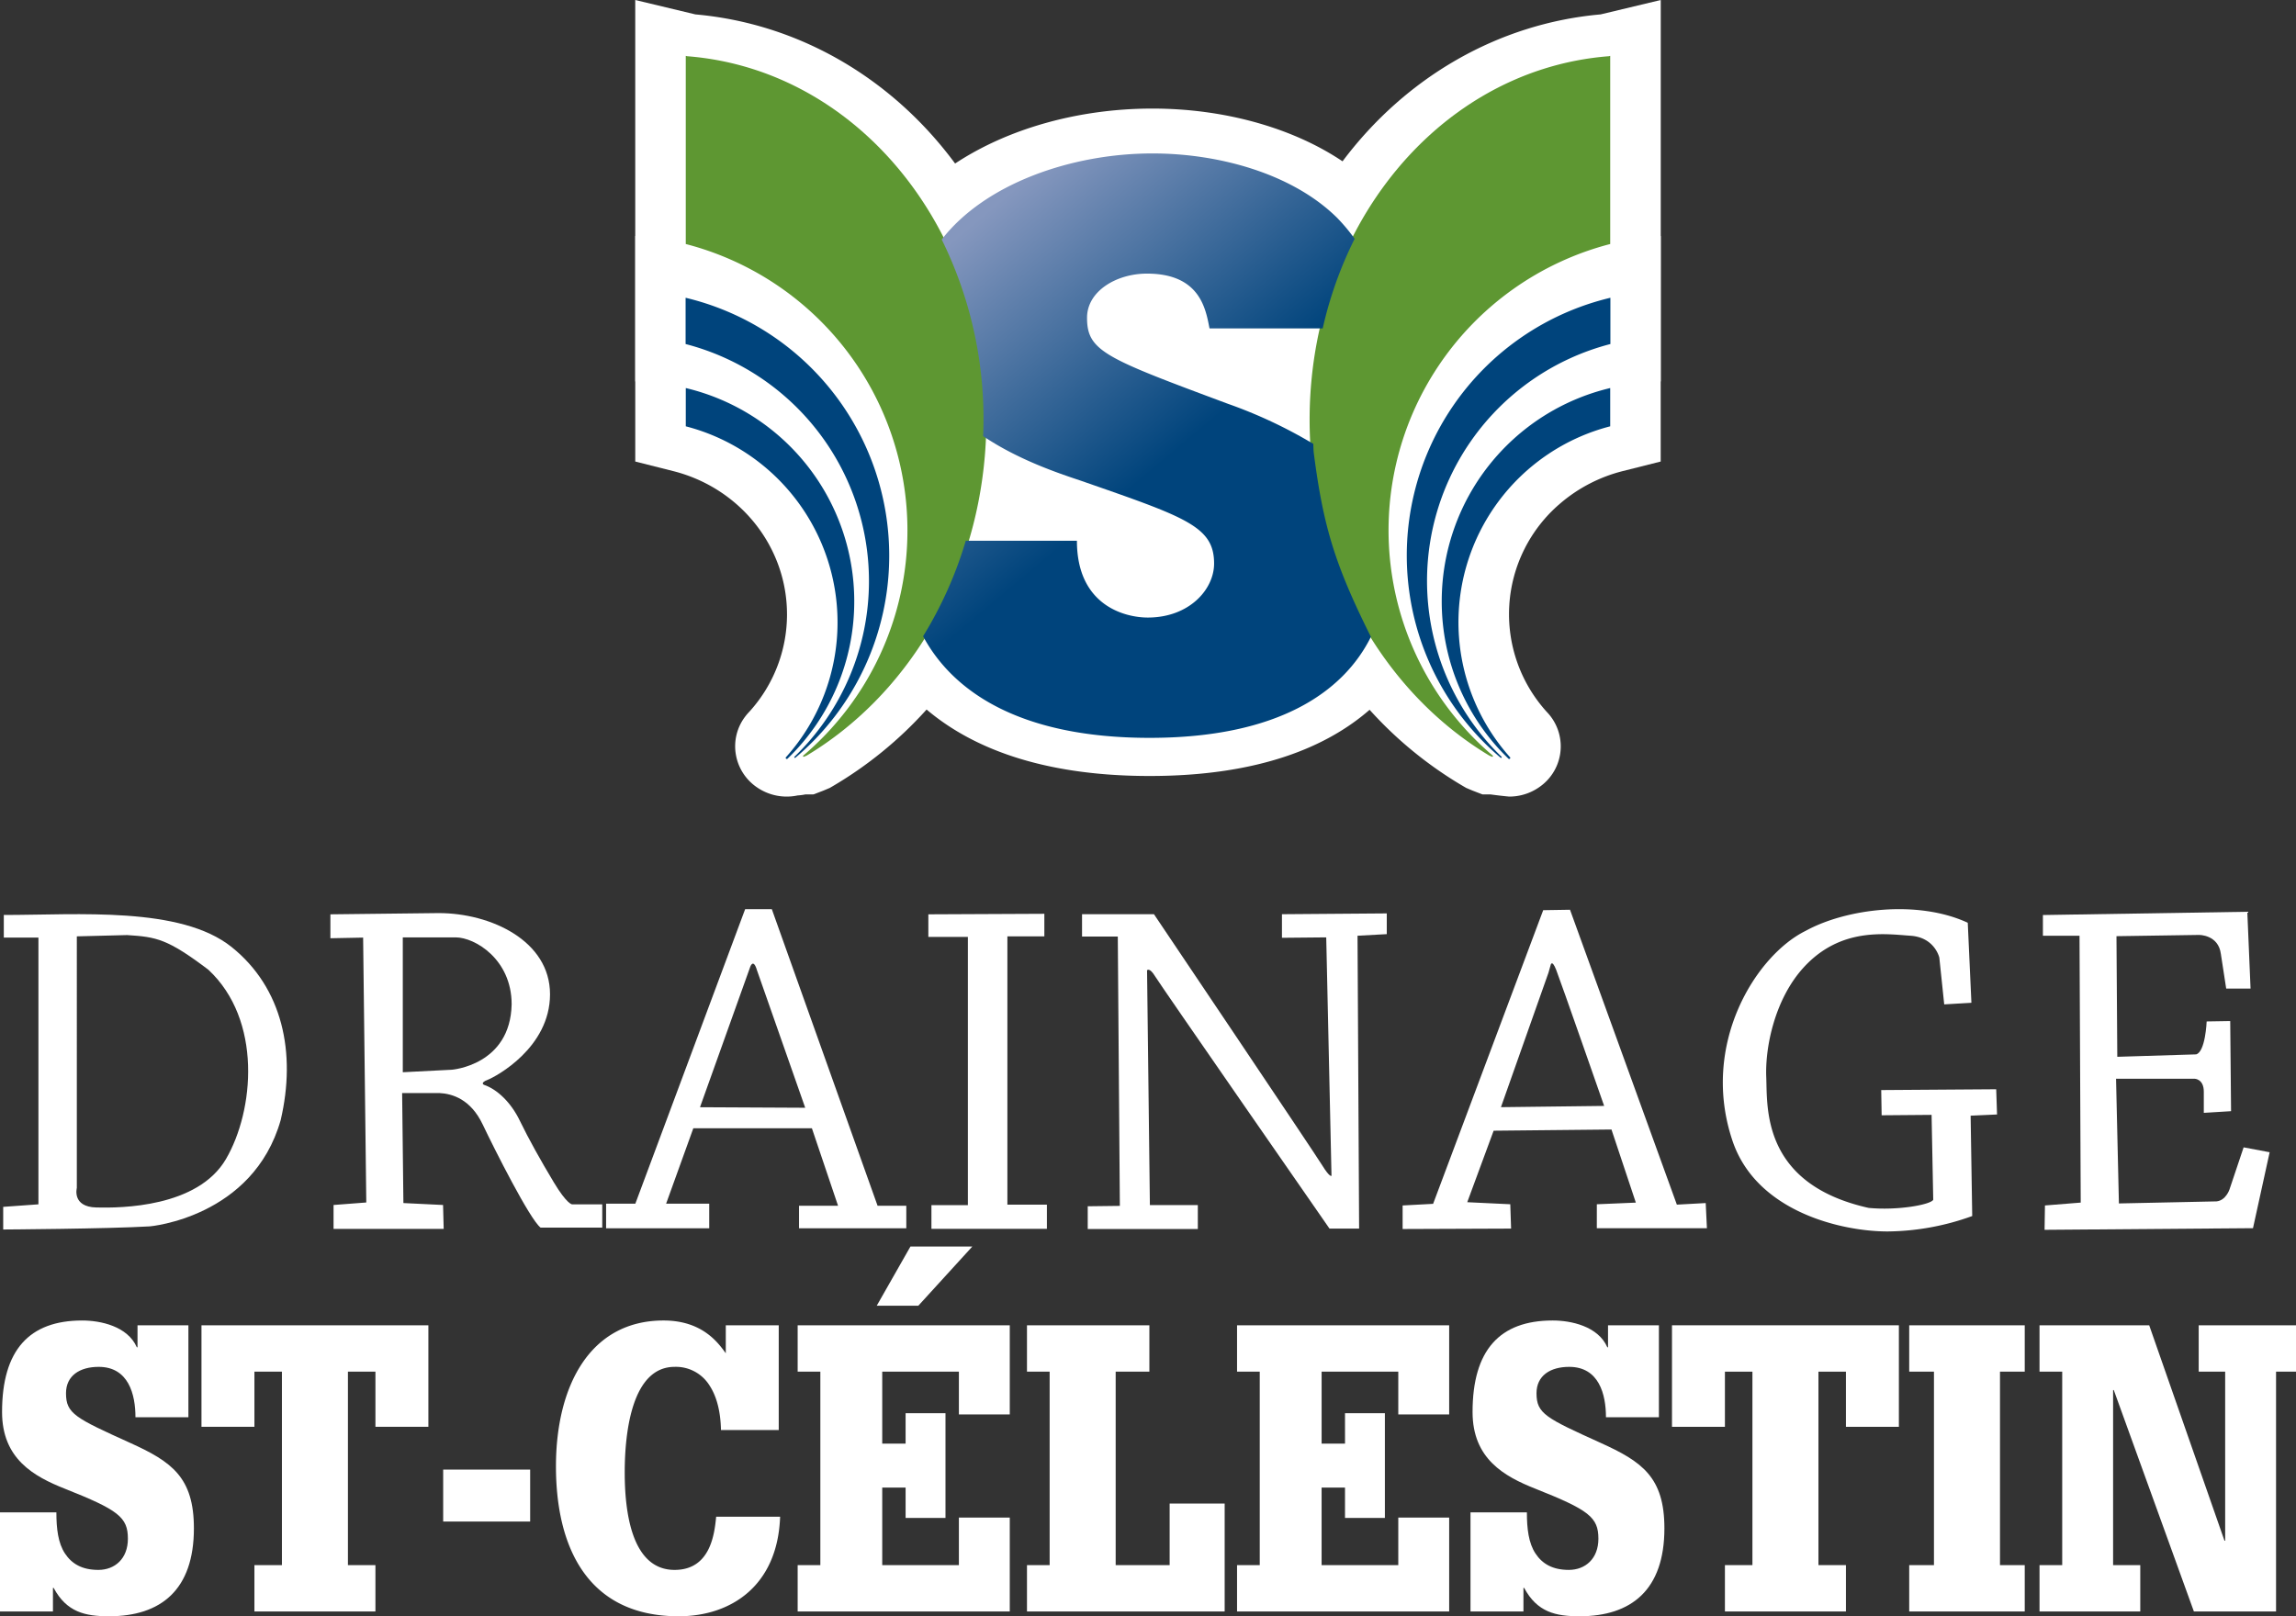 <svg aria-label="Logo vertical - Drainage St-Célestin" xmlns="http://www.w3.org/2000/svg" xmlns:xlink="http://www.w3.org/1999/xlink" width="627.999" height="442.186" viewBox="0 0 627.999 442.186"><rect x="0" y="0" width="627.999" height="442.186" fill="#333333" stroke="none"/><title>Logo vertical - Drainage St-Célestin</title><defs><clipPath id="clip-path"><rect id="Rectangle_5" data-name="Rectangle 5" width="280.591" height="217.931" fill="none"></rect></clipPath><linearGradient id="linear-gradient" x1="0.228" y1="0.045" x2="0.538" y2="0.526" gradientUnits="objectBoundingBox"><stop offset="0" stop-color="#8597be"></stop><stop offset="1" stop-color="#00447c"></stop></linearGradient></defs><g id="Groupe_27" data-name="Groupe 27" transform="translate(-686.001 -2009.662)"><g id="Groupe_12" data-name="Groupe 12" transform="translate(-58.179 1845)"><g id="Groupe_5" data-name="Groupe 5" transform="translate(744.179 413.397)"><g id="Groupe_4" data-name="Groupe 4" transform="translate(0 0)"><g id="Groupe_6" data-name="Groupe 6" transform="translate(0 0)"><path id="Trac&#xE9;_2" data-name="Trac&#xE9; 2" d="M163.782,49.081H177.7V74.233H163.219c0-6.233-1.88-13.779-10.061-13.779-5.171,0-8.935,2.408-8.935,7.218,0,5.576,2.539,6.78,17.491,13.557,11.378,5.14,17.491,9.4,17.491,23.4,0,16.841-9.027,24.059-23.227,24.059-6.485,0-11.567-1.1-15.138-7.767h-.188v6.452H126.168V100.259h15.423c0,4.481.469,8.417,2.351,11.26s4.7,4.483,9.121,4.483c4.514,0,8.087-3.062,8.087-8.53,0-5.9-2.631-7.873-17.209-13.668-8.558-3.388-17.209-8.2-17.209-20.994,0-16.947,7.43-25.041,21.911-25.041,4.982,0,12.412,1.534,14.952,7.329h.186Z" transform="translate(-126.168 64.762)" fill="#fff"></path><path id="Trac&#xE9;_3" data-name="Trac&#xE9; 3" d="M197.141,61.012h-7.522v52.926h7.522v12.683h-33.1V113.938h7.524V61.012h-7.524V76.1H149.562V48.326h62.059V76.1H197.141Z" transform="translate(-94.452 65.517)" fill="#fff"></path><rect id="Rectangle_2" data-name="Rectangle 2" width="23.79" height="14.212" transform="translate(121.219 153.32)" fill="#fff"></rect><path id="Trac&#xE9;_4" data-name="Trac&#xE9; 4" d="M237.172,49.081h14.481v28.65h-15.8c-.094-4.7-1.034-8.968-3.1-12.137a10.824,10.824,0,0,0-9.59-5.14c-11.567,0-13.635,17.6-13.635,28.867,0,10.278,1.689,26.681,13.635,26.681,9.776,0,10.907-9.732,11.376-14.544h17.491c-.66,18.919-13.446,27.23-27.741,27.23-25.013,0-33.569-19.027-33.569-41.006,0-21.868,9.213-39.913,29.432-39.913,10.624,0,14.952,6.125,17.02,8.968Z" transform="translate(-38.654 64.762)" fill="#fff"></path><path id="Trac&#xE9;_5" data-name="Trac&#xE9; 5" d="M248.307,84.78h10.909v28.648H248.307v-8.311h-6.393v21.216h20.968V113.32H276.8v25.7H218.783V126.333h6.205V73.407h-6.205V60.724H276.8V85.108H262.882v-11.7H241.914V93.091h6.393Zm1.319-45.6h16.926L251.789,55.367H240.411Z" transform="translate(-0.607 53.121)" fill="#fff"></path><path id="Trac&#xE9;_6" data-name="Trac&#xE9; 6" d="M284.432,97.1h15.046v29.522H245.409V113.936h6.2V61.012h-6.2V48.326h33.477V61.012h-9.218v52.924h14.763Z" transform="translate(35.49 65.517)" fill="#fff"></path><path id="Trac&#xE9;_7" data-name="Trac&#xE9; 7" d="M299.327,72.385h10.907v28.646H299.327V92.722h-6.4v21.216H313.9V100.923H327.82v25.7H269.8V113.938h6.207V61.012H269.8V48.326H327.82V72.713H313.9v-11.7H292.931V80.694h6.4Z" transform="translate(68.558 65.517)" fill="#fff"></path><path id="Trac&#xE9;_8" data-name="Trac&#xE9; 8" d="M334.519,49.081h13.918V74.233H333.956c0-6.233-1.88-13.779-10.061-13.779-5.171,0-8.935,2.408-8.935,7.218,0,5.576,2.539,6.78,17.491,13.557,11.378,5.14,17.491,9.4,17.491,23.4,0,16.841-9.027,24.059-23.227,24.059-6.485,0-11.567-1.1-15.138-7.767h-.188v6.452H296.905V100.259h15.423c0,4.481.469,8.417,2.351,11.26S319.381,116,323.8,116c4.514,0,8.087-3.062,8.087-8.53,0-5.9-2.631-7.873-17.209-13.668-8.558-3.388-17.209-8.2-17.209-20.994,0-16.947,7.43-25.041,21.911-25.041,4.982,0,12.412,1.534,14.952,7.329h.186Z" transform="translate(105.305 64.762)" fill="#fff"></path><path id="Trac&#xE9;_9" data-name="Trac&#xE9; 9" d="M367.878,61.012h-7.522v52.926h7.522v12.683h-33.1V113.938H342.3V61.012h-7.524V76.1H320.3V48.326h62.059V76.1H367.878Z" transform="translate(137.022 65.517)" fill="#fff"></path><path id="Trac&#xE9;_10" data-name="Trac&#xE9; 10" d="M354.614,61.012h-6.77V48.326h31.6V61.012h-6.771v52.926h6.771v12.683h-31.6V113.938h6.77Z" transform="translate(174.363 65.517)" fill="#fff"></path><path id="Trac&#xE9;_11" data-name="Trac&#xE9; 11" d="M413.751,61.012h-7.239V48.326h26.613V61.012h-5.456v65.609H405.195l-21.911-60.58H383.1v47.9h7.43v12.683H362.973V113.938h6.207V61.012h-6.207V48.326h30l20.594,58.94h.186Z" transform="translate(194.875 65.517)" fill="#fff"></path><path id="Trac&#xE9;_12" data-name="Trac&#xE9; 12" d="M189.019,9.573C175.073-1.612,147.025.8,126.707.8V6.991h9.47V79.964l-9.637.695v6.193s28.4-.172,40.1-.857c0,0,28.224-2.41,35.8-29.086,4.306-18.419.516-36.146-13.421-47.336m-1.548,58.005C179.721,80.827,158.722,81,152.008,80.827s-5.329-5.331-5.329-5.331V6.652L160.444,6.3c8.09.523,11.018,1.034,22.2,9.47,14.808,13.772,12.565,38.556,4.825,51.807" transform="translate(-125.664 0.785)" fill="#fff"></path><path id="Trac&#xE9;_13" data-name="Trac&#xE9; 13" d="M230.632,80.134s-1.378,0-4.992-6.017-6.888-11.88-9.3-16.865c-2.408-5-6.2-8.6-9.809-9.814,0,0-1.206-.516,1.032-1.38s17.039-8.775,17.039-23.4S208.424.454,194.139.454L164.53.793V7.337l8.952-.177.865,72.467-8.952.686V86.85h30.123l-.172-6.537L184.5,79.785l-.349-30.1h10.156c3.616.167,8.61,1.72,11.88,8.6S219.1,84.271,222.019,86.506h16.869V80.134ZM197.75,43.309l-13.418.686V7.1h14.459c5.232,0,15.315,5.972,15.315,18.309-.346,16.69-16.356,17.9-16.356,17.9" transform="translate(-74.16 0.616)" fill="#fff"></path><path id="Trac&#xE9;_14" data-name="Trac&#xE9; 14" d="M270.792,81.129,241.871,0h-7.3L204.54,80.566h-8v6.74h28.207v-6.74H212.957L220.4,59.929h32.427l7.154,21.2H249.31v6.177h29.341V81.129Zm-48.57-26.947,13.76-38.462s.843-2.379,1.823.985L251,54.325Z" transform="translate(-30.76 0.003)" fill="#fff"></path><path id="Trac&#xE9;_15" data-name="Trac&#xE9; 15" d="M233.958.681V6.853H244.77v73.4H234.8v6.469h31.583v-6.61H255.574V6.714h10.111V.537Z" transform="translate(19.965 0.728)" fill="#fff"></path><path id="Trac&#xE9;_16" data-name="Trac&#xE9; 16" d="M251.8.716V6.824h9.779l.563,73.685-8.785.106v6.221h30.113V80.285H270.357l-.773-64.231s.657-.9,2.214,1.663,47.682,69,47.682,69h8.106L327.151,6.6l8-.438V.492L306.479.711V7.163l12.111-.115,1.442,65.23s-.443.551-2.554-2.886S271.471.711,271.471.711Z" transform="translate(44.159 0.667)" fill="#fff"></path><path id="Trac&#xE9;_17" data-name="Trac&#xE9; 17" d="M342.143,87.189h30.113l-.33-6.879-7.892.433L334.81.067l-7.333.118-30.113,80.34-8.339.445V87.41l29.67-.113-.224-6.66L306.7,80.077l7.218-19.56,32.231-.327,6.667,20-10.669.452ZM315.917,54.077l13-36.78.563-2s.327-1.892,1.548,1.22,13.117,37.22,13.117,37.22Z" transform="translate(94.62 0.091)" fill="#fff"></path><path id="Trac&#xE9;_18" data-name="Trac&#xE9; 18" d="M393.194,3.717l1,21.892-7.439.441-1.336-12.782s-1.218-5.555-7.892-6-18.982-2.412-29.112,8.556c-8,8.669-10.669,21.892-10.337,30.118s-1.338,29.223,28,35.784c8.009.773,17.006-.9,17.673-2.226L383.3,56.276l-13.661.113-.115-6.9,31.449-.221.231,6.9-7.225.327.436,27.454A69.465,69.465,0,0,1,371.3,88.17c-12.556,0-35.889-5.331-42.45-24.785-8.916-26.436,6.445-50.782,20-57.451,11.114-6.108,30.674-8.551,44.344-2.217" transform="translate(145.026 0)" fill="#fff"></path><path id="Trac&#xE9;_19" data-name="Trac&#xE9; 19" d="M363.367,1.192V6.86h10.012l.33,73.006-9.781.784-.108,6.664,57.009-.445,4.556-20.778-7.119-1.338-3.88,11.564s-1.006,3-3.559,3.22l-26.672.561-.782-34.12h21.456s2.546,0,2.546,3.552v5.783l7.456-.455L414.6,30.2l-6.443.106s-.33,8.335-2.893,9.011l-21.553.662-.224-33,22.558-.339s5.331-.111,6,5.23l1.451,9.442h6.664L419.273.3Z" transform="translate(195.409 0.409)" fill="#fff"></path></g></g></g></g><g id="Groupe_25" data-name="Groupe 25" transform="translate(859.705 2012.662)"><g id="Groupe_24" data-name="Groupe 24" transform="translate(0 -3)" clip-path="url(#clip-path)"><path id="Trac&#xE9;_41" data-name="Trac&#xE9; 41" d="M280.591,64.568l-.048.012V0L264.089,3.941c-27.924,2.472-53.279,17.115-70.582,40.193-13.629-9.15-32.318-14.431-52-14.431-20.305,0-39.595,5.535-53.971,15.035C70.225,21.3,44.685,6.435,16.5,3.941L.047,0V64.573L0,64.561v39.78l.05.013v21.912l10.356,2.611c18.337,4.625,31.147,20.735,31.151,39.192a39.608,39.608,0,0,1-10.3,26.644,13.551,13.551,0,0,0-1.219,1.437,13.386,13.386,0,0,0-2.472,10.257,13.591,13.591,0,0,0,5.669,8.922,14.344,14.344,0,0,0,11.246,2.284,14.327,14.327,0,0,0,2.1-.273l2.252-.011,2.656-1.022,1.768-.746.779-.455a108.468,108.468,0,0,0,25.7-20.992c11.789,9.988,30.7,18.184,61,18.184,30.122,0,48.707-8.112,60.172-18.112a108.428,108.428,0,0,0,25.639,20.92l.771.45,1.746.739,2.73,1.046h2.2a113.431,113.431,0,0,0,5.082.589h0a14.26,14.26,0,0,0,8.228-2.575,13.535,13.535,0,0,0,3.252-19.186l-.065-.088a13.826,13.826,0,0,0-1.136-1.332,39.762,39.762,0,0,1,3.551-56.89,42.109,42.109,0,0,1,17.261-8.982l10.361-2.609V104.357l.05-.013Z" fill="#fff"></path></g></g><g id="Groupe_26" data-name="Groupe 26" transform="translate(873.526 2024.948)"><path id="Trac&#xE9;_27" data-name="Trac&#xE9; 27" d="M139.115,28.969a72.48,72.48,0,0,0-30.008,125.857.178.178,0,0,0,.085.026.2.2,0,0,0,.2-.189.2.2,0,0,0-.054-.128A66.954,66.954,0,0,1,139.115,41.626Z" transform="translate(113.833 37.209)" fill="#00447c"></path><path id="Trac&#xE9;_28" data-name="Trac&#xE9; 28" d="M87.466,97.74a59.765,59.765,0,0,0,18.209,43.039.3.3,0,1,0,.426-.416,55.373,55.373,0,0,1,27.447-90.479V39.414A59.949,59.949,0,0,0,87.466,97.74" transform="translate(119.35 51.462)" fill="#00447c"></path><path id="Trac&#xE9;_29" data-name="Trac&#xE9; 29" d="M122.07,192.728a.188.188,0,0,0,.187-.322A80.908,80.908,0,0,1,154.4,52.454V.981l-.381.095c-49.388,3.861-85.866,52.483-81.479,108.6,2.842,36.348,22.141,66.758,48.8,82.742Z" transform="translate(98.498 -0.981)" fill="#5e9732"></path><path id="Trac&#xE9;_30" data-name="Trac&#xE9; 30" d="M0,28.969A72.514,72.514,0,0,1,55.692,99.484a72.282,72.282,0,0,1-25.684,55.342.178.178,0,0,1-.085.026.2.2,0,0,1-.2-.189.188.188,0,0,1,.054-.128,66.777,66.777,0,0,0,20.375-48.09A66.98,66.98,0,0,0,0,41.626Z" transform="translate(0 37.209)" fill="#00447c"></path><path id="Trac&#xE9;_31" data-name="Trac&#xE9; 31" d="M46.1,97.74a59.764,59.764,0,0,1-18.209,43.039.3.3,0,1,1-.426-.416A55.182,55.182,0,0,0,41.528,103.5,55.4,55.4,0,0,0,.021,49.884V39.414A59.949,59.949,0,0,1,46.1,97.74" transform="translate(0.029 51.462)" fill="#00447c"></path><path id="Trac&#xE9;_32" data-name="Trac&#xE9; 32" d="M32.353,192.728a.188.188,0,0,1-.187-.322,80.728,80.728,0,0,0,28.483-61.62A80.931,80.931,0,0,0,.02,52.454V.981L.4,1.076c49.388,3.861,85.866,52.483,81.479,108.6-2.842,36.348-22.141,66.758-48.8,82.742Z" transform="translate(0.027 -0.981)" fill="#5e9732"></path><path id="Trac&#xE9;_33" data-name="Trac&#xE9; 33" d="M32.57,35.821A110.847,110.847,0,0,1,43.894,89.607c9.524,6.417,20.333,10.068,26.658,12.173,28.715,10,36.515,12.485,36.515,22.685,0,7.084-6.8,14.776-18.141,14.776-6.037,0-19.38-3.109-19.38-21.011h-30.4a108.93,108.93,0,0,1-11.676,26.126c7.846,14.62,25.754,27.8,61.962,27.8,34.934,0,52.958-12.414,60.527-27.63-9.839-19.727-13.019-30.124-15.62-50.258-.109-.849-.095-1.7-.142-2.544a129.029,129.029,0,0,0-23.354-10.964C77.34,68.274,72.313,66.394,72.313,57.222c0-7.287,8.063-12.076,16.381-12.076,14.6,0,16.1,9.792,17.122,14.991h30.956a107.35,107.35,0,0,1,8.737-24.515,47.83,47.83,0,0,0-4.925-5.869c-12.1-11.868-32-17.483-50.383-17.483-22.231,0-45.851,8.321-57.631,23.551" transform="translate(37.486 14.423)" fill="url(#linear-gradient)"></path></g></g></svg>